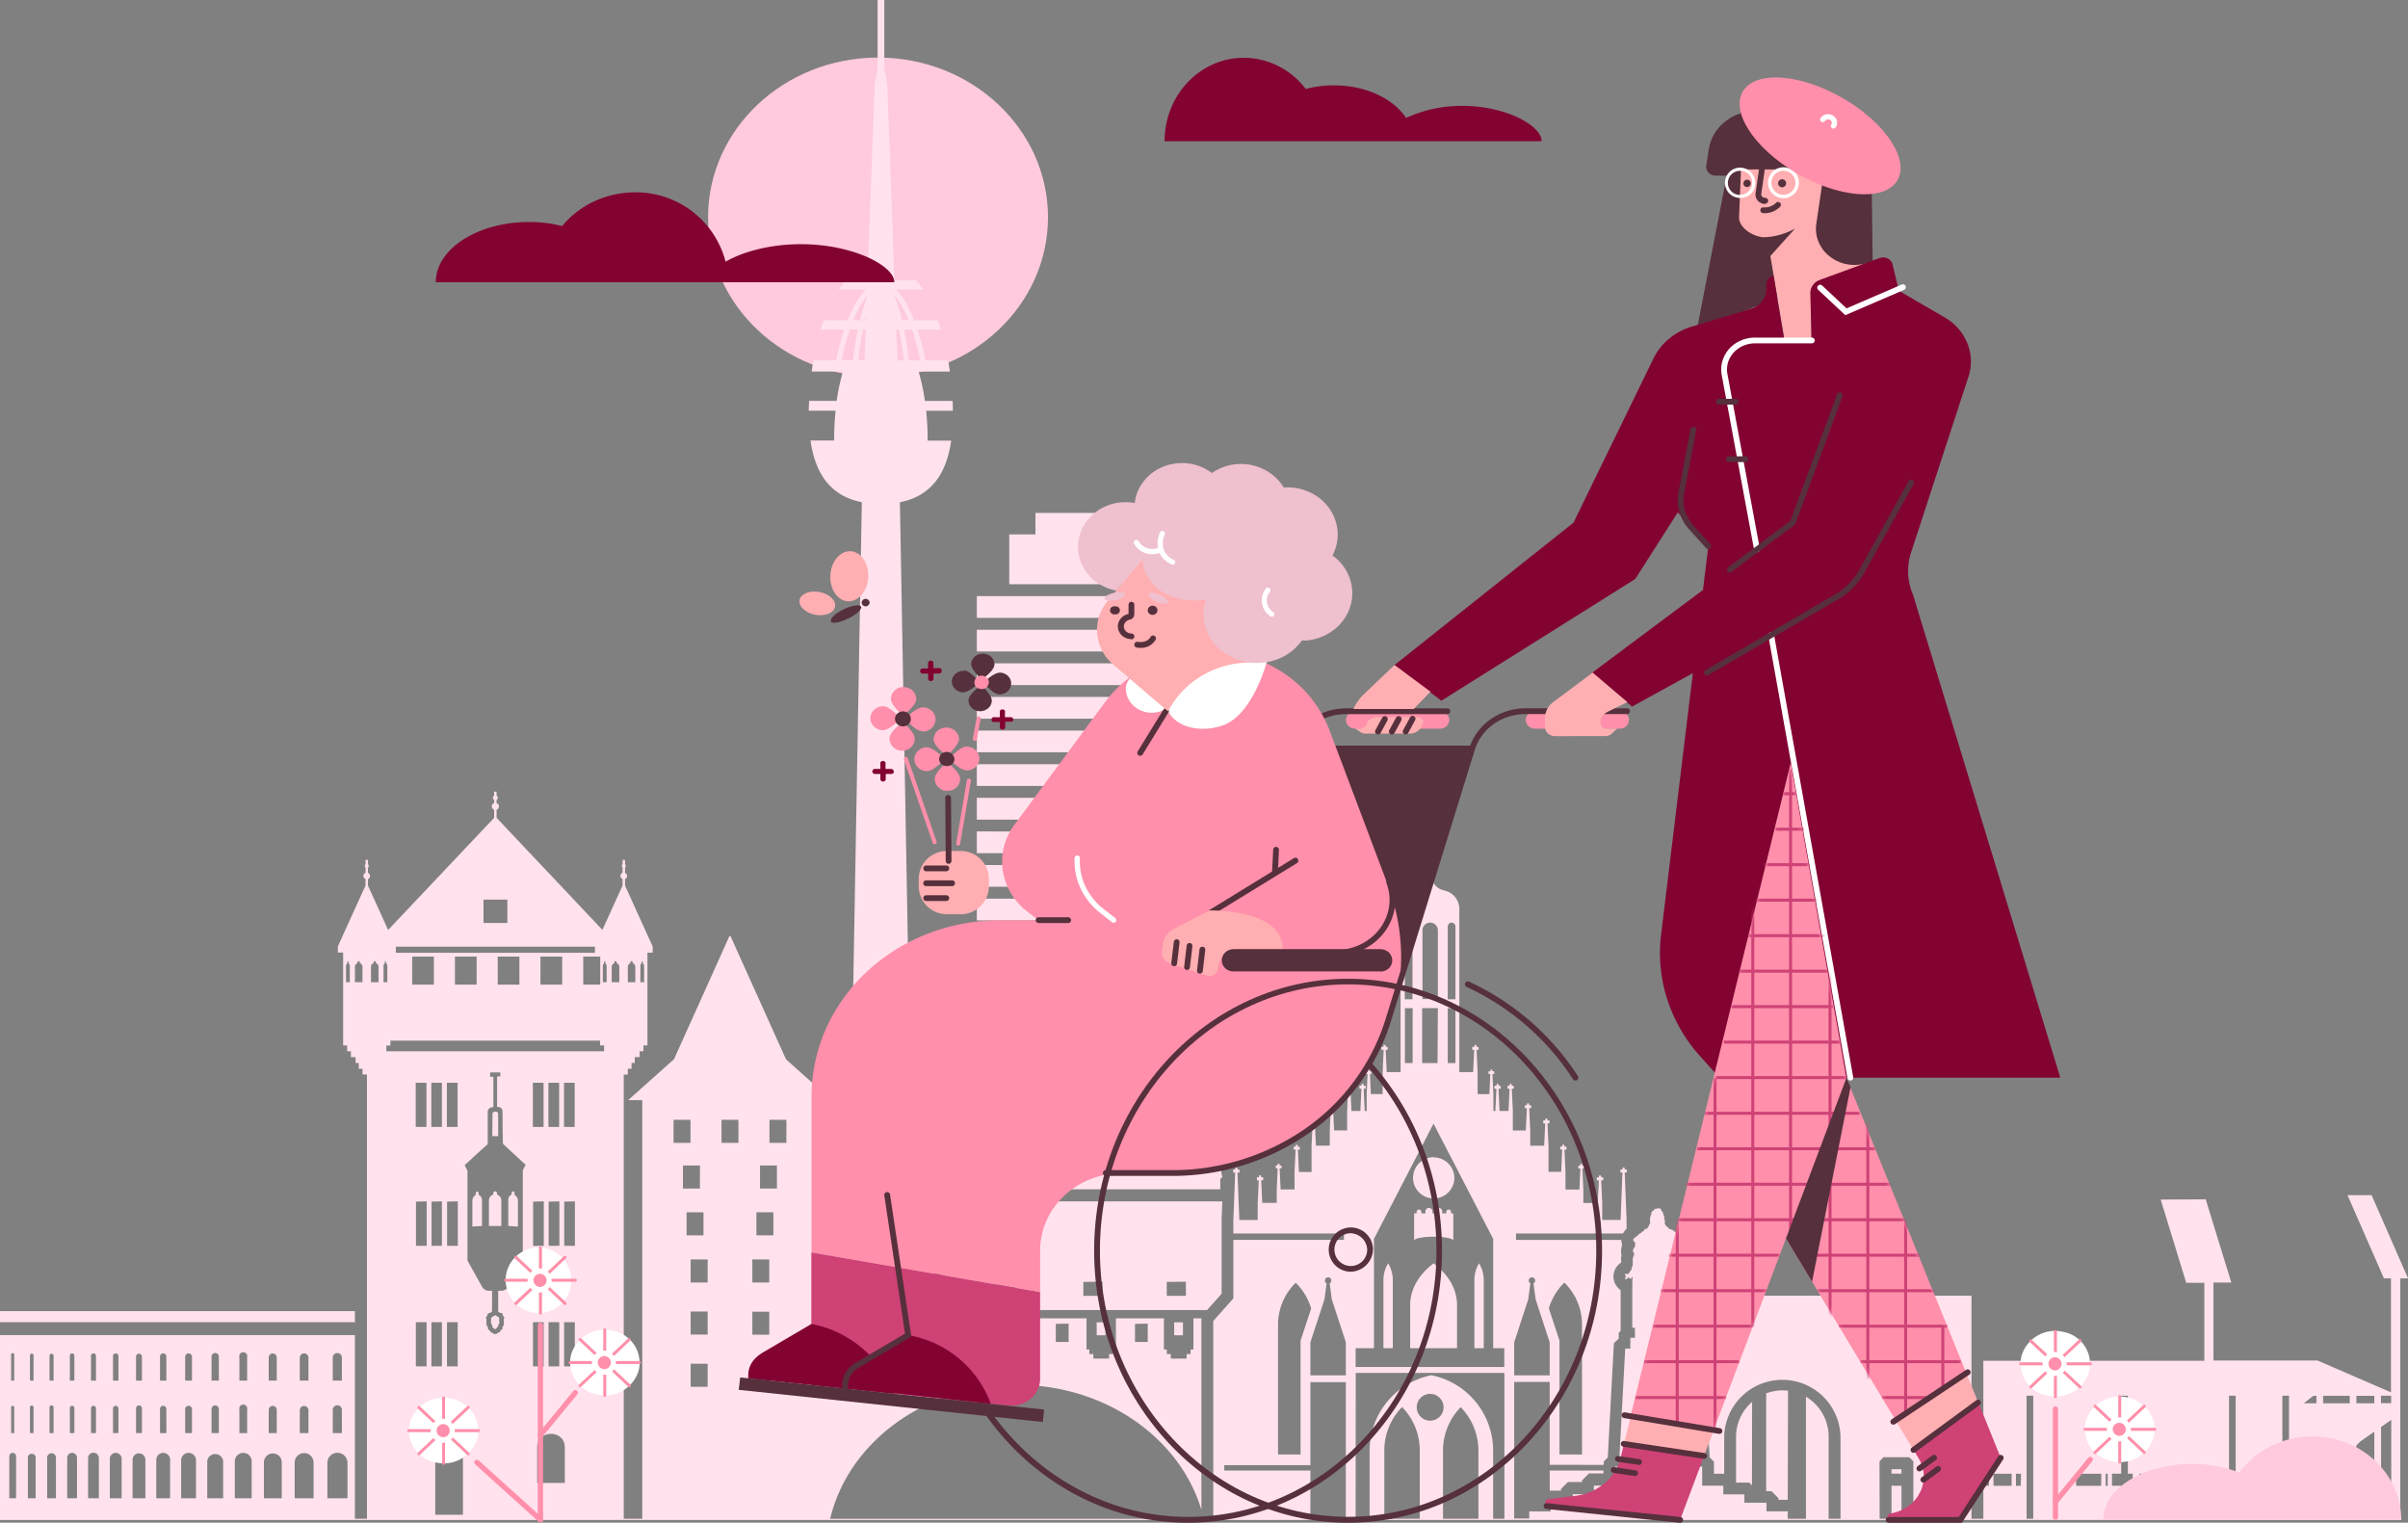 <svg xmlns="http://www.w3.org/2000/svg" xmlns:xlink="http://www.w3.org/1999/xlink" viewBox="0 0 599.39 378.98">
  <rect x="0" y="0" width="599.39" height="378.98" fill="#808080" stroke="none"/>
  <defs>
    <style>
      .cls-1 {
        fill: #d9af00;
      }

      .cls-2 {
        fill: #ffcadd;
      }

      .cls-3 {
        fill: #ffe2ed;
        fill-rule: evenodd;
      }

      .cls-4 {
        fill: #820332;
      }

      .cls-5 {
        fill: #ff8faa;
      }

      .cls-6 {
        fill: #fff;
      }

      .cls-7 {
        fill: #56303c;
      }

      .cls-8 {
        fill: #ce4276;
      }

      .cls-9 {
        fill: #ffafb1;
      }

      .cls-10 {
        fill: #efc0ce;
      }

      .cls-11 {
        mask: url(#mask);
      }
    </style>
    <mask id="mask" x="405.91" y="189.86" width="83.55" height="166.05" maskUnits="userSpaceOnUse">
      <g id="mask0_8_314" data-name="mask0 8 314">
        <path class="cls-1" d="M489.45,341.76l-17.61,11.72-27.28-45.25-18,47.69-20.69-3.44,39.87-162.62,13.85,78.36Z"/>
      </g>
    </mask>
  </defs>
  <g id="Layer_7" data-name="Layer 7">
    <g>
      <path class="cls-2" d="M218.56,93.81c23.36,0,42.3-17.8,42.3-39.74s-18.94-39.74-42.3-39.74-42.31,17.79-42.31,39.74S195.19,93.81,218.56,93.81Z"/>
      <path class="cls-3" d="M257.74,133h-6.52v12.41h42.61V127.66H257.74Zm-6.52,15.36h-8.07v5.42h62.58v-5.42H251.22Zm-8.07,8.37v5.41h62.58v-5.41Zm0,8.36v5.42h62.58v-5.42Zm0,8.37v5.42h62.58v-5.42Zm0,8.37v5.41h62.58v-5.41Zm0,8.37v5.41h62.58v-5.41Zm0,8.36V204h62.58v-5.42Zm0,8.37v5.41h62.58V207Zm0,8.37v5.41h62.58v-5.41Zm0,8.36v5.42h62.58v-5.42Zm0,8.37v5.41h62.58v-5.41Zm0,8.37v5.41h62.58v-5.41Zm0,8.36v5.42h62.58v-5.42Zm0,8.37v5.42h62.58v-5.42ZM0,378H0V332.29H88.34V378h3V267.43H90.24V266H89.3v-1.44h-.79v-1.45H87.35v-1.45h-.94V260.2h-1V237.07H84.1v-1.52l3.59-7.92,3.3-7.25v-1.62a.82.82,0,0,1,0-1.53v-1.34a.51.51,0,0,1-.2-.4.49.49,0,0,1,.2-.4V214h.6v1.12a.47.47,0,0,1,.2.4.48.48,0,0,1-.2.4v1.34a.82.82,0,0,1,0,1.53v1.62l3.3,7.25,1.72,3.8,10.67-11.29L123,203.54v-2a.88.88,0,0,1,0-1.66v-.77a.62.62,0,0,1,0-1.08v-1h.6v1a.63.63,0,0,1,0,1.08v.77a.88.88,0,0,1,0,1.66v2l15.69,16.6,10.66,11.29,1.73-3.8,3.29-7.25v-1.62a.82.82,0,0,1,0-1.53v-1.34a.51.51,0,0,1-.2-.4.49.49,0,0,1,.2-.4V214h.61v1.12a.49.49,0,0,1,.2.4.51.51,0,0,1-.2.4v1.34a.83.83,0,0,1,0,1.53v1.62l3.29,7.25,3.6,7.92v1.52h-1.31V260.2h-1v1.44h-.94v1.45H158v1.45h-.8V266h-.94v1.45h-1V378h4.61V273.81h-3.51l11.41-10.19L181.56,233h.28l13.81,30.65,11.41,10.19h-3.51V299H304.26l-.18,4.52V322l-3.62,4.06H203.55v2h7.6v7.75h.7V337h1v1.14h3.92V337h1v-1.13h.71v-7.75H231v7.75h.71V337h1v1.14h3.93V337h1v-1.13h.7v-7.75h12.43v7.75h.7V337h1v1.14h3.92V337h1v-1.13h.71v-7.75h12.35v7.75h.7V337h1v1.14h3.92V337h1v-1.13h.7v-7.75h11.95v7.75h.71V337h1v1.14h3.93V337h1v-1.13h.7v-7.75h2.05l-.06.16v47.5c-5.39-17.91-23.9-31.11-45.9-31.11-22.91,0-42,14.3-46.51,33.34H302V328.77l5-5.6V308.58h27.53V307H307v-3.35l.46-11.81h-.36a.15.15,0,0,1-.15-.14v-.47a.15.15,0,0,1,.15-.14h.37v-.33c0-.21.55-.21.55,0v.33h.37a.15.15,0,0,1,.15.14v.47a.15.15,0,0,1-.15.14h-.36l.46,11.81h4.57v-4.24l.27-5.62H313a.14.14,0,0,1-.14-.14v-.47A.15.15,0,0,1,313,293h.38v-.32c0-.21.54-.21.54,0V293h.38a.15.15,0,0,1,.14.15v.47a.14.14,0,0,1-.14.14h-.37l.27,5.62h3.6v-3.34s.23-5.25.23-5.25h-.34a.14.14,0,0,1-.14-.14v-.43a.14.14,0,0,1,.14-.14H318v-.3c0-.2.51-.2.51,0v.3h.35a.13.13,0,0,1,.13.14v.43a.13.13,0,0,1-.13.14h-.34l.25,5.25h3.46v-4.39s.27-5.54.27-5.54h-.36A.14.14,0,0,1,322,286v-.46a.14.14,0,0,1,.14-.14h.37v-.32c0-.21.53-.21.53,0v.32h.38a.14.14,0,0,1,.14.14V286a.14.14,0,0,1-.14.14h-.36l.26,5.54h3.15v-6.51l.26-5.54h-.36a.15.15,0,0,1-.15-.14V279a.15.15,0,0,1,.15-.15h.37v-.31c0-.21.53-.21.53,0v.31h.38a.15.15,0,0,1,.14.15v.46a.14.14,0,0,1-.14.14h-.36l.26,5.54H331v-3.79l.26-5.54h-.36a.14.14,0,0,1-.14-.14v-.46a.14.14,0,0,1,.14-.14h.37v-.32c0-.21.54-.21.54,0v.32h.37a.14.14,0,0,1,.14.14v.46a.14.14,0,0,1-.14.14h-.36l.26,5.54h3.24v-4.85l.26-5.53h-.36a.15.15,0,0,1-.14-.15v-.46a.14.14,0,0,1,.14-.14h.37v-.32c0-.2.53-.2.53,0v.32h.38a.14.14,0,0,1,.14.14v.46a.15.15,0,0,1-.14.15h-.36l.26,5.53h2.22l.26-5.53h-.36a.15.15,0,0,1-.14-.15v-.46a.14.14,0,0,1,.14-.14h.37v-.32c0-.2.54-.2.54,0v.32h.37a.14.14,0,0,1,.14.14v.46a.15.15,0,0,1-.14.15h-.36l.26,5.53h.49v-4.2s.22-5,.22-5h-.33a.13.13,0,0,1-.13-.13v-.42a.13.13,0,0,1,.13-.13h.34v-.29c0-.18.49-.18.49,0v.29h.33a.13.13,0,0,1,.13.13v.42a.13.13,0,0,1-.13.13H341l.23,5h2.93v-5.47l.26-5.54H344a.14.14,0,0,1-.14-.14v-.46a.14.14,0,0,1,.14-.14h.37v-.32c0-.21.54-.21.54,0v.32h.37a.14.14,0,0,1,.14.14v.46a.14.14,0,0,1-.14.14h-.36l.26,5.54h3.45V226.41a4.74,4.74,0,0,1,3.9-4.82c3.8-1,3.09-5,3.2-8.14a1.55,1.55,0,0,1,.11-3.07l.09-2.78s.11,2.78.11,2.78a1.55,1.55,0,0,1,.1,3.07c.11,3.13-.6,7.13,3.2,8.14a4.74,4.74,0,0,1,3.91,4.82v40.43h3.44l.26-5.54h-.36a.14.14,0,0,1-.14-.14v-.46a.14.14,0,0,1,.14-.14H367v-.32c0-.21.53-.21.53,0v.32h.37a.15.15,0,0,1,.15.14v.46a.15.15,0,0,1-.15.14h-.36l.26,5.54v5.47h2.93l.24-5h-.33a.13.13,0,0,1-.13-.13v-.42a.13.13,0,0,1,.13-.13H371v-.29c0-.18.48-.18.48,0v.29h.34a.13.13,0,0,1,.13.13v.42a.13.13,0,0,1-.13.13h-.33l.24,5s0,4.2,0,4.2h.49l.26-5.53h-.36a.15.15,0,0,1-.14-.15v-.46a.14.14,0,0,1,.14-.14h.38v-.32c0-.2.53-.2.53,0v.32h.37a.15.15,0,0,1,.15.14v.46a.15.15,0,0,1-.15.15H373l.26,5.53h2.23l.26-5.53h-.36a.15.15,0,0,1-.15-.15v-.46a.15.15,0,0,1,.15-.14h.37v-.32c0-.2.53-.2.53,0v.32h.38a.14.14,0,0,1,.14.14v.46a.15.15,0,0,1-.14.15h-.36l.26,5.53v4.85h3.23l.26-5.54h-.36a.14.14,0,0,1-.14-.14v-.46a.14.14,0,0,1,.14-.14h.38v-.32c0-.21.53-.21.53,0v.32H381a.14.14,0,0,1,.14.14v.46a.14.14,0,0,1-.14.14h-.36l.26,5.54v3.79h3.47l.26-5.54h-.36a.14.14,0,0,1-.14-.14V279a.15.15,0,0,1,.14-.15h.37v-.31c0-.21.53-.21.53,0v.31h.38a.15.15,0,0,1,.14.15v.46a.14.14,0,0,1-.14.14h-.36l.26,5.54v6.51h3.15l.26-5.54h-.36a.15.15,0,0,1-.15-.14v-.46a.15.15,0,0,1,.15-.14h.37v-.32c0-.21.53-.21.53,0v.32h.38a.14.14,0,0,1,.14.14V286a.14.14,0,0,1-.14.14h-.36l.26,5.54s0,4.39,0,4.39h3.46l.24-5.25H393a.13.13,0,0,1-.13-.14v-.43a.13.13,0,0,1,.13-.14h.36v-.3c0-.2.5-.2.5,0v.3h.36a.13.13,0,0,1,.13.14v.43a.13.13,0,0,1-.13.14h-.34l.24,5.25s0,3.34,0,3.34h3.6l.26-5.62h-.36a.15.15,0,0,1-.15-.14v-.47a.15.15,0,0,1,.15-.15H398v-.32c0-.21.55-.21.55,0V293h.37a.15.15,0,0,1,.15.15v.47a.15.15,0,0,1-.15.14h-.36l.26,5.62v4.24h4.58l.45-11.81h-.36a.14.14,0,0,1-.14-.14v-.47a.14.14,0,0,1,.14-.14h.38v-.33c0-.21.54-.21.54,0v.33h.38a.14.14,0,0,1,.14.14v.47a.14.14,0,0,1-.14.14h-.37l.46,11.81v2.23A3.62,3.62,0,0,0,404,307H377.36v1.6h26.22a3.35,3.35,0,0,0,.18,1.08c-.06.46-.11.68-.15.92a3.42,3.42,0,0,0,0,1.68l0,.21-.06.29a3.79,3.79,0,0,0,0,1c0,.27,0,.36,0,.45a4.09,4.09,0,0,0-.14,6.86v.72l0,9.43-.48.48v1.44l-1.21,1.15-1.52,28.44-1,1v.83H385.74V343.93h-8.83v34h3.75v-1.77H386V374h5.5V371.9h5.25v-2.15h5.32V365h.9l1.57-29.35h1.28v-2.69h1.14v-2.49l-.66,0,0-8.63c0-.46,0-3.82.09-4-.41,0-.27.13-.27.45-.44,0-.36-.17-.67-.3s-.31.4-.9.4c-.14,0-.05-.21,0-.28s.23-.52.12-.61c-.49-.45-.23-.33.07-.45s.38.2.47.07a1.68,1.68,0,0,0,.28-.24c.07-.42.61-.71.61-.92,0-.43.2-.68.31-1.07a8.39,8.39,0,0,0,0-1.23,1.34,1.34,0,0,1,0-.35c0-.13.05-.19.08-.31s.06-.24.11-.3.1-.3.15-.52,0-.36-.06-.41a1.81,1.81,0,0,1-.19-.17c-.11-.08,0-.3,0-.34a1.15,1.15,0,0,1,.08-.41,3,3,0,0,1,.36-.52c.17-.2-.08-.48.06-.61s0-.41-.14-.58-.28-.32-.31-.42a.56.56,0,0,1,.3-.61c.26-.12.35-.3.54-.45s.13,0,.3-.18.12-.29.36-.38a2.63,2.63,0,0,0,.48-.31c.1-.14.3-.23.34-.29s.24-.05.38-.28.21-.41.43-.38.15,0,.21,0a2.36,2.36,0,0,0,.63-1c0-.29.36-.22.22-.72a3.07,3.07,0,0,1,0-.86c0-.8.36-.71.31-1.38,0-.15.16-.32.16-.33.15-.3.55-.22.56-.46s.13-.1.19-.18c.21-.26.24,0,.44-.08a1.83,1.83,0,0,1,.75-.08c.32,0,.3.63.6.81s.22.83.43,1-.12.78.21,1.05c.06,0,0,.5,0,.66,0,.57.18.64.52,1,.16.17.22,0,.3.33a2,2,0,0,0,.8.42.94.94,0,0,1,.31.1c.4.35.93.67,1.32,1.05a4.92,4.92,0,0,0,.67.62,3.06,3.06,0,0,1,.78.74c.09.12.36.8.1.89a5.64,5.64,0,0,0-.47.36,2,2,0,0,0,.06.56s.09,1,.1,1.08c.1.83,0,2.59.12,3.25,0,.13-.06,1.18-.05,1.39s0,1.81,0,2c0,.9.29,1.79.29,2.81a10.62,10.62,0,0,0,.13,2.19c.09.41-.09,1.69,0,2.17a5.59,5.59,0,0,1,.19,1.42l.08,3.84h-.69v2.52H420v2.69h1.15L422.7,365h1v4.77h5.26v2.15h5.25V374h5.5v2.15H445V378h4.53V347.62a11.56,11.56,0,0,1,5.65,9.9V378h2.95V357.52a14.48,14.48,0,0,0-28.95,0v9.28h-2.55v-3l-1.08-1.09L424,334.3l-1.09-1v-1.55l-.43-.42v-.93l-.1-3.84a5.16,5.16,0,0,0-.19-2,8.61,8.61,0,0,0,0-2.09h68.55V378h2.95v-8.22h1.39v-3h-1.39v-28.1h55V319.28l-4.5,0-6.36-20.72,11.21-.06,6.37,20.71-4.44,0v19.4h25.9l18.28,7.92V318.17H593.4l-9.07-20.72h6l9.07,20.72h-1.92V378h.25v.3H0Zm326.18,0H335v-34h-8.82v20.66H304.74V366h21.44Zm11.26,0h3.48V361a19.17,19.17,0,0,1,15.37-18.73A19.17,19.17,0,0,1,371.67,361v17h2.8v-36.3h-37Zm7.14,0h8.82V361A15.44,15.44,0,0,0,349,350.19,15.44,15.44,0,0,0,344.58,361Zm14.61,0H368V361a15.44,15.44,0,0,0-4.41-10.77A15.44,15.44,0,0,0,359.19,361Zm108.69,0h2.95v-8.22h2.48V378h2.95V363.69l-1-1h-6.42l-1,1Zm36.57,0h1.66V347.37h-1.66ZM528,378h1.66v-8.22h1.21v-3h-1.21v-19.4H528v19.4h-2.29v3H528Zm26.84,0h1.66v-8.22h3.7v-3h-3.7v-19.4h-1.66v19.4h-1.06v3h1.06Zm13.27,0h1.66v-8.22h4.94v-3h-4.94v-19.4h-1.66Zm24.58,0h2.53V353.39l-2.53,1.78ZM337.44,335.54v4.69h37v-4.69h-2.76v-27.2l-14.85-28.68L342,308.34v27.2ZM356,346.91a3.34,3.34,0,1,0,3.33,3.34A3.35,3.35,0,0,0,356,346.91Zm1.91-96H354v13.67h3.83Zm-6.28,0h-1.92v13.67h1.92Zm10.65,0h-1.91v13.67h1.91ZM356,229.62a1.92,1.92,0,0,0-1.92,1.91v17.13h3.83V231.53A1.92,1.92,0,0,0,356,229.62Zm-5.33,0a1,1,0,0,0-1,1v18.08h1.92V230.58A1,1,0,0,0,350.63,229.62Zm10.65,0a1,1,0,0,0-.95,1v18.08h1.91V230.58A1,1,0,0,0,361.28,229.62ZM352,302v6.8c0-.57,2.18-1,4.88-1s4.87.45,4.87,1V302h-.56v-.36a.59.59,0,0,0-.59-.6.6.6,0,0,0-.6.6V302h-1v-.57a.89.89,0,0,0-1.77,0V302h-.65v-.57a.89.89,0,0,0-1.77,0V302h-1v-.36a.6.6,0,0,0-.6-.6.59.59,0,0,0-.59.6V302Zm4.88-14a5.14,5.14,0,1,0,5.13,5.13A5.14,5.14,0,0,0,356.86,288.06Zm28.88,83h2.79v-.41l1.72-1.73h3.53v-.42l1.73-1.73h3.59V366H385.74ZM335,342.3v-8.23l-3.49-10.66-.54-4a.79.79,0,0,0,.42-.7.8.8,0,0,0-1.6,0,.79.79,0,0,0,.42.7l-.54,4-3.49,10.66v8.23Zm50.74,0v-8.23l-3.49-10.66-.55-4a.79.79,0,0,0,.42-.7.8.8,0,0,0-.8-.8.79.79,0,0,0-.79.8.8.8,0,0,0,.41.7l-.54,4-3.49,10.66v8.23ZM367,335.54h2.33V318.72a8,8,0,0,0-1.17-4.29,8,8,0,0,0-1.16,4.29Zm-22.64,0h2.33V318.72a8,8,0,0,0-1.16-4.29,8,8,0,0,0-1.17,4.29Zm6.65,0h11.67V324.81c0-4-2.21-7.67-5.83-10.38-3.63,2.71-5.84,6.4-5.84,10.38ZM323.73,362V333.68l2.64-8a14.88,14.88,0,0,0-3.84-6.42,14.61,14.61,0,0,0-4.41,10.38V362Zm64.45,0h5.61V329.6a14.6,14.6,0,0,0-4.4-10.38,14.9,14.9,0,0,0-3.85,6.42l2.64,8Zm-164-32.51V334h3.17v-4.56Zm58.34,0V334h3.17v-4.56Zm-19.71,0V334H266v-4.56Zm-19.71,0V334h3.17v-4.56Zm49.17-.39v3.24h2.19v-3.24Zm-19.29,0v3.24h2.18v-3.24Zm-19.7,0v3.24h2.18v-3.24Zm-39.6,0v3.24h2.18v-3.24Zm19.82,0v3.24h2.19v-3.24Zm-46.28,10.31v5.73h4.21v-5.73ZM179.6,278.7v5.74h4.21V278.7Zm9.58,11.38v5.73h4.21v-5.73Zm-.89,11.65v5.74h4.22v-5.74Zm-14.06-11.65H170v5.73h4.22Zm.88,11.65H170.9v5.74h4.21Zm12.16,11.73v5.74h4.21v-5.74Zm0,13v5.73h4.21v-5.73Zm-15.35-13v5.74h4.22v-5.74Zm19.61-34.76v5.74h4.21V278.7Zm-23.87,0v5.74h4.21V278.7Zm4.26,47.72v5.73h4.22v-5.73Zm0,13v5.73h4.22v-5.73Zm44-20.37v3.47h4.77V319Zm74.5,0v3.47h4.77V319Zm-20.76,0v3.47h4.77V319Zm-21.55,0v3.47h4.76V319Zm-16.19,0v3.47h4.76V319ZM122,267v1h.81v7.59h-.27a1.14,1.14,0,0,0-1.14,1.13v8.09c-.14,0-5.74,5.19-5.74,5.19l.7,1.36v22.38l3.63,6.51a1.94,1.94,0,0,0,1.74,1h.75v5.11a.8.8,0,0,1-.47.38c-.19.08-.71,0-.68.67,0,.1-.59.39-.27.84.13.19-.19,1.53.23,1.82.23.16,0,.88.55,1,.25.07-.18.37.78.68.29.1,0,.26.63.28s.33-.18.63-.28c1-.31.53-.61.77-.68.6-.16.33-.88.55-1,.42-.29.1-1.63.23-1.82.32-.45-.27-.74-.27-.84,0-.71-.48-.59-.67-.67a.87.87,0,0,1-.48-.38v-5.11h.75a2,2,0,0,0,1.75-1l3.62-6.51V291.27l.7-1.36-5.59-5.19c-.15,0-.15-8.09-.15-8.09A1.14,1.14,0,0,0,124,275.5h-.26v-7.59h.8v-1H122Zm1.25,63.81a1.18,1.18,0,0,1,.28-.12,1.21,1.21,0,0,1,.46-.54,1.33,1.33,0,0,1,.31-.81c0-.4-.1-.81,0-1.23a1,1,0,0,1-.19-.32,2,2,0,0,1-.76-.49,6.53,6.53,0,0,1-.89.47,1.83,1.83,0,0,1-.23.34c.08.42-.06.83,0,1.23a1.4,1.4,0,0,1,.31.81,1.07,1.07,0,0,0,.74.66Zm-1.55-25.68h3.09v-6.33a1.55,1.55,0,0,0-1.08-1.48v-.36a.47.47,0,0,0-.46-.46.46.46,0,0,0-.46.46v.36a1.56,1.56,0,0,0-1.09,1.48Zm4.82,0,2.4.15v-6.34a1.66,1.66,0,0,0-.84-1.52V297a.45.45,0,0,0-.36-.49.39.39,0,0,0-.36.44v.36a1.47,1.47,0,0,0-.84,1.43Zm-6.55,0v-6.33a1.46,1.46,0,0,0-.84-1.43V297a.39.39,0,0,0-.36-.44.46.46,0,0,0-.35.49v.36a1.66,1.66,0,0,0-.84,1.52v6.34Zm2.57-22.36H124v-5.51a.57.57,0,0,0-.57-.58h-.27a.58.58,0,0,0-.57.58ZM149.35,259H97.18v1.21h-1v1.44h54.19V260.2h-1Zm-61-14.55h1.88V240.6a1,1,0,0,0-.66-.9v-.22a.29.29,0,0,0-.28-.28.28.28,0,0,0-.28.28v.22a1,1,0,0,0-.66.9Zm4,0h1.87V240.6a1,1,0,0,0-.66-.9v-.22a.28.28,0,0,0-.28-.28.29.29,0,0,0-.28.28v.22a.94.94,0,0,0-.65.9Zm3.12,0h.94V240.6a1.11,1.11,0,0,0-.33-.9v-.22c0-.15-.06-.28-.14-.28s-.14.13-.14.28v.22a1.11,1.11,0,0,0-.33.9Zm-9.34,0h.94V240.6a1.11,1.11,0,0,0-.33-.9v-.22c0-.15-.06-.28-.14-.28s-.14.13-.14.28v.22a1.11,1.11,0,0,0-.33.9Zm66.14,0h1.88V240.6a1,1,0,0,0-.66-.9v-.22a.28.28,0,0,0-.28-.28.29.29,0,0,0-.28.28v.22a1,1,0,0,0-.66.9Zm4,0h1.87V240.6a1,1,0,0,0-.65-.9v-.22a.29.29,0,0,0-.28-.28.28.28,0,0,0-.28.28v.22a1,1,0,0,0-.66.9Zm3.13,0h.93V240.6a1.11,1.11,0,0,0-.33-.9v-.22c0-.15-.06-.28-.14-.28s-.14.13-.14.28v.22a1.11,1.11,0,0,0-.32.9Zm-9.35,0H151V240.6a1.11,1.11,0,0,0-.33-.9v-.22c0-.15-.06-.28-.14-.28s-.14.13-.14.28v.22a1.11,1.11,0,0,0-.33.9ZM133.71,369.08h6.88v-8.82c0-4.52-6.88-4.52-6.88,0ZM108.35,377h6.88V360.26c0-4.52-6.88-4.52-6.88,0Zm-4.87-107.51v11h2.67v-11Zm7.75,0v11h2.67v-11Zm-3.87,0v11H110v-11Zm25.28,0v11h2.66v-11Zm7.75,0v11h2.66v-11Zm-3.88,0v11h2.67v-11Zm-33,59.58v11h2.67v-11Zm7.75,0v11h2.67v-11Zm-3.87,0v11H110v-11Zm25.28,0v11h2.66v-11Zm7.75,0v11h2.66v-11Zm-3.88,0v11h2.67v-11Zm-33-30v11h2.67V299Zm7.75,0v11h2.67V299Zm-3.87,0v11H110V299Zm25.28,0v11h2.66V299Zm7.75,0v11h2.66V299Zm-3.88,0v11h2.67V299Zm8.61-61v7h4.23v-7Zm-42.58,0v7h5.4v-7Zm10.64,0v7h5.4v-7Zm10.65,0v7h5.4v-7Zm10.64,0v7h5.4v-7Zm-36-2.46v1.52h49.57v-1.52Zm21.82-11.71v5.81h5.94v-5.81Zm315.78,125a11.49,11.49,0,0,0-4,8.67V369h3.28l.68.68Zm8.94-2.77a10.39,10.39,0,0,0-1.37-.08,11.48,11.48,0,0,0-4.07.74v24.35h1.32l1.73,1.73v.42H445ZM224,125c8.25-1.62,11.68-7.68,12.77-15.34H230.9v-.3a68.26,68.26,0,0,0-.37-7.13h6.65c0-.81,0-1.62-.08-2.44h-6.87a51.34,51.34,0,0,0-1.57-7.3h7.78q-.18-1.41-.42-2.79h-5.67a56,56,0,0,0-2-7.66h5.89c-.24-.79-.49-1.56-.76-2.32h-6A33.64,33.64,0,0,0,226,76.3a17.41,17.41,0,0,0-3-4.25h6.79a19,19,0,0,0-1.85-2.32h-5.31l-1.77-48.64-.74-4.21V0h-1.67V16.88l-.74,4.21-1.78,48.64h-5.3a18.11,18.11,0,0,0-1.85,2.32h6.79a17.41,17.41,0,0,0-3,4.25A33.64,33.64,0,0,0,211,79.7h-6c-.26.76-.51,1.53-.75,2.32h5.89a56,56,0,0,0-2,7.66h-5.68c-.15.92-.29,1.85-.41,2.79h7.78a51.34,51.34,0,0,0-1.57,7.3h-6.87c0,.82-.07,1.63-.08,2.44H208a68.26,68.26,0,0,0-.37,7.13v.3h-5.88c1.08,7.66,4.52,13.72,12.77,15.35L211.49,296h15.59Zm5.05-35.3h-2.82c-.3-2.68-.71-5.28-1.19-7.66h2A56.33,56.33,0,0,1,229.06,89.68Zm-2.89-10h-1.64c-.29-1.18-.59-2.29-.91-3.29-.27-.81-.54-1.57-.82-2.24l0-.5a19.22,19.22,0,0,1,2.09,3.23C225.32,77.76,225.76,78.7,226.17,79.7Zm-10.38-6,0,.5c-.28.68-.56,1.43-.82,2.24-.32,1-.62,2.11-.91,3.29H212.4c.41-1,.85-1.94,1.3-2.8A19.22,19.22,0,0,1,215.79,73.67ZM211.52,82h2c-.48,2.38-.89,5-1.19,7.66h-2.82A56.33,56.33,0,0,1,211.52,82ZM225,89.68h-1.6L223.08,82h.67C224.24,84.39,224.66,87,225,89.68Zm-1.74-10H223l0-1C223.05,79,223.14,79.36,223.22,79.7Zm-7.61-1,0,1h-.22C215.43,79.36,215.52,79,215.61,78.7ZM214.82,82h.67l-.28,7.66h-1.6C213.91,87,214.33,84.39,214.82,82ZM0,326.32v2.76H88.34v-2.76ZM243.15,296h60.6v-2.55l.55-.55a3.17,3.17,0,0,1-.27-1.26v-.47a2.78,2.78,0,0,1,.06-.58H243.15Zm0-8.36h62.58v-5.42H243.15Zm0-8.37h62.58v-5.42H243.15ZM2.31,372.9H4V362.44a.84.84,0,0,0-1.68,0Zm79.18,0h5v-8.82a2.48,2.48,0,1,0-5,0Zm1.34-16.23H85.1V351a1.14,1.14,0,1,0-2.27,0Zm0-13.05H85.1V338a1.14,1.14,0,1,0-2.27,0ZM73.35,372.9h4.7V364a2.35,2.35,0,1,0-4.7,0Zm1.27-16.23h2.16V351a1.08,1.08,0,0,0-2.16,0Zm0-13.05h2.16v-5.7a1.08,1.08,0,1,0-2.16,0ZM65.69,372.9h4.45v-9.08a2.23,2.23,0,0,0-4.45,0Zm1.2-16.23h2v-5.76a1,1,0,1,0-2,0Zm0-13.05h2v-5.76a1,1,0,1,0-2,0ZM58.45,372.9h4.2v-9.2a2.1,2.1,0,0,0-4.2,0Zm1.14-16.23h1.93v-5.82a1,1,0,1,0-1.93,0Zm0-13.05h1.93v-5.81a1,1,0,1,0-1.93,0Zm-8,29.28h3.95v-9.33a2,2,0,0,0-3.95,0Zm1.07-16.23h1.81v-5.88a.91.91,0,1,0-1.81,0Zm0-13.05h1.81v-5.87a.91.91,0,1,0-1.81,0ZM45.09,372.9h3.7v-9.45a1.85,1.85,0,0,0-3.7,0Zm1-16.23h1.7v-5.94a.85.85,0,1,0-1.7,0Zm0-13.05h1.7v-5.93a.85.85,0,1,0-1.7,0ZM38.9,372.9h3.44v-9.58a1.72,1.72,0,0,0-3.44,0Zm.93-16.23h1.58v-6a.79.79,0,1,0-1.58,0Zm0-13.05h1.58v-6a.79.79,0,0,0-1.58,0ZM33,372.9h3.19v-9.71a1.6,1.6,0,0,0-3.19,0Zm.86-16.23h1.47v-6.05a.74.74,0,1,0-1.47,0Zm0-13.05h1.47v-6.05a.74.74,0,0,0-1.47,0ZM27.34,372.9h2.94v-9.83a1.47,1.47,0,0,0-2.94,0Zm.79-16.23h1.35v-6.11a.68.68,0,0,0-.67-.68.69.69,0,0,0-.68.68Zm0-13.05h1.35v-6.1a.67.67,0,0,0-.67-.68.68.68,0,0,0-.68.68Zm-6.2,29.28h2.68v-10a1.34,1.34,0,0,0-2.68,0Zm.72-16.23h1.24V350.5a.62.62,0,0,0-1.24,0Zm0-13.05h1.24v-6.16a.62.62,0,0,0-1.24,0ZM16.73,372.9h2.44V362.82a1.22,1.22,0,0,0-2.44,0Zm.66-16.23h1.12v-6.23a.56.56,0,0,0-1.12,0Zm0-13.05h1.12V337.4a.56.56,0,0,0-1.12,0ZM11.74,372.9h2.19V362.69a1.1,1.1,0,0,0-2.19,0Zm.59-16.23h1v-6.28a.51.51,0,1,0-1,0Zm0-13.05h1v-6.28a.51.51,0,0,0-1,0ZM6.94,372.9H8.87V362.56a1,1,0,0,0-1.93,0Zm.52-16.23h.89v-6.34a.45.45,0,1,0-.89,0Zm-4.69,0h.77v-6.4a.4.4,0,0,0-.39-.39.39.39,0,0,0-.38.39Zm0-13.05h.77v-6.39a.39.39,0,1,0-.77,0Zm4.69,0h.89v-6.34a.45.45,0,0,0-.89,0Zm465.85,23.15v-1.11h-2.48v1.11Zm121.88-19.4h-2.53v1.86h2.53Zm-46.46,19.4h-1.87v3h1.87Zm2.28,3h1.67v-3H551Zm25.59-22.37h-.76l-2.4,1.86h3.16Zm0,18.66-.85.32v3.39h.85Zm1.66,3.71h3.11v-5.51l-3.11,1.17Zm0-20.51h6.63v-1.86h-6.63Zm6.63,12.25-2.14,2.23-.31.11v5.92h2.45Zm1.66,8.26H591V356.33l-3.5,2.45-1,1Zm0-20.51H591v-1.86h-4.45Zm-19.21,17.54h-3.48v3h3.48Zm-5.14,0h-1v3h1Zm-16.42,0h-.44v3h.44Zm-1.51,0h-2v3h2Zm-3,0H532.5v3h8.73Zm-16.62,0h-.51v3h.51Zm-1.58,0h-6.29v3H523Zm-20,0h-1.27v3H503Zm-2.34,0h-4.52v3h4.52Z"/>
      <path class="cls-4" d="M222.61,70.25H108.47c0-8.28,10.4-15,23.24-15a34.42,34.42,0,0,1,8.22,1,22.7,22.7,0,0,1,8-6.15A24.18,24.18,0,0,1,158,47.87a23.07,23.07,0,0,1,22.61,17.25c4.23-2.43,11-4.35,18.74-4.35C212.22,60.77,222.61,66.11,222.61,70.25Z"/>
      <path class="cls-4" d="M383.75,35.15H289.88c0-11.47,8.83-20.77,19.74-20.77A19.33,19.33,0,0,1,325,22.14a27.2,27.2,0,0,1,7-.9c8,0,14.83,3.32,18,8.11a32.88,32.88,0,0,1,14-3C374.92,26.35,383.75,31.31,383.75,35.15Z"/>
      <path class="cls-5" d="M134.52,378.91a.65.65,0,0,1-.65-.65V329.91a.66.66,0,1,1,1.31,0v48.35A.65.65,0,0,1,134.52,378.91Z"/>
      <path class="cls-5" d="M134.52,357.84a.64.64,0,0,1-.41-.14.65.65,0,0,1-.09-.92l8.68-10.57a.64.64,0,0,1,.91-.09.65.65,0,0,1,.09.92L135,357.61A.68.68,0,0,1,134.52,357.84Z"/>
      <path class="cls-5" d="M134.53,378.91a.61.61,0,0,1-.44-.17l-15.84-14.31a.67.67,0,0,1,0-.93.66.66,0,0,1,.92,0L135,377.78a.65.65,0,0,1,0,.92A.66.66,0,0,1,134.53,378.91Z"/>
      <path class="cls-6" d="M134.52,326.82a8.17,8.17,0,1,0-8.67-8.15A8.42,8.42,0,0,0,134.52,326.82Z"/>
      <path class="cls-5" d="M134.52,327.19a.37.37,0,0,1-.37-.37v-16.3a.38.38,0,0,1,.75,0v16.3A.37.37,0,0,1,134.52,327.19Z"/>
      <path class="cls-5" d="M143.2,319H125.85a.36.36,0,0,1-.37-.37.37.37,0,0,1,.37-.37H143.2a.37.37,0,0,1,.37.37A.36.36,0,0,1,143.2,319Z"/>
      <path class="cls-5" d="M140.66,324.8a.35.35,0,0,1-.25-.1l-12.27-11.52a.37.37,0,1,1,.51-.54l12.27,11.52a.38.38,0,0,1,0,.53A.39.39,0,0,1,140.66,324.8Z"/>
      <path class="cls-5" d="M128.39,324.8a.39.39,0,0,1-.27-.11.38.38,0,0,1,0-.53l12.27-11.52a.37.37,0,0,1,.52,0,.38.38,0,0,1,0,.53L128.65,324.7A.39.39,0,0,1,128.39,324.8Z"/>
      <path class="cls-6" d="M134.53,321.69a3,3,0,1,0-3.21-3A3.12,3.12,0,0,0,134.53,321.69Z"/>
      <path class="cls-5" d="M134.53,320.3a1.63,1.63,0,1,0-1.74-1.63A1.69,1.69,0,0,0,134.53,320.3Z"/>
      <path class="cls-6" d="M159,341a8.14,8.14,0,0,0-6.45-9.8,8.7,8.7,0,0,0-10.43,6.05,8.14,8.14,0,0,0,6.45,9.81A8.71,8.71,0,0,0,159,341Z"/>
      <path class="cls-5" d="M150.53,347.65a.37.37,0,0,1-.37-.37V331a.37.37,0,0,1,.37-.38.38.38,0,0,1,.37.38v16.3A.38.38,0,0,1,150.53,347.65Z"/>
      <path class="cls-5" d="M159.2,339.5H141.85a.38.38,0,0,1,0-.75H159.2a.38.38,0,0,1,0,.75Z"/>
      <path class="cls-5" d="M156.66,345.26a.35.35,0,0,1-.25-.1l-12.27-11.52a.38.38,0,0,1,.51-.55l12.27,11.53a.37.37,0,0,1-.26.64Z"/>
      <path class="cls-5" d="M144.39,345.26a.37.37,0,0,1-.27-.12.37.37,0,0,1,0-.52l12.27-11.53a.38.38,0,0,1,.51.55l-12.27,11.52A.35.35,0,0,1,144.39,345.26Z"/>
      <path class="cls-6" d="M150.53,342.14a3,3,0,1,0-3.21-3A3.12,3.12,0,0,0,150.53,342.14Z"/>
      <path class="cls-5" d="M150.53,340.76a1.63,1.63,0,1,0-1.74-1.63A1.68,1.68,0,0,0,150.53,340.76Z"/>
      <path class="cls-6" d="M118.85,357.92a8.14,8.14,0,0,0-6.45-9.8A8.72,8.72,0,0,0,102,354.18a8.14,8.14,0,0,0,6.45,9.8A8.72,8.72,0,0,0,118.85,357.92Z"/>
      <path class="cls-5" d="M110.41,364.59a.36.36,0,0,1-.37-.37v-16.3a.37.37,0,0,1,.37-.37.38.38,0,0,1,.37.37v16.3A.37.37,0,0,1,110.41,364.59Z"/>
      <path class="cls-5" d="M119.08,356.44H101.73a.37.37,0,0,1-.37-.37.38.38,0,0,1,.37-.37h17.35a.38.38,0,0,1,.38.37A.37.37,0,0,1,119.08,356.44Z"/>
      <path class="cls-5" d="M116.54,362.21a.39.39,0,0,1-.25-.1L104,350.58a.37.37,0,0,1,0-.52.38.38,0,0,1,.53,0l12.27,11.52a.37.37,0,0,1,0,.53A.36.36,0,0,1,116.54,362.21Z"/>
      <path class="cls-5" d="M104.27,362.21a.39.39,0,0,1-.27-.12.38.38,0,0,1,0-.53L116.29,350a.37.37,0,0,1,.51.54l-12.27,11.53A.4.4,0,0,1,104.27,362.21Z"/>
      <path class="cls-6" d="M110.41,359.09a3,3,0,1,0-3.21-3A3.12,3.12,0,0,0,110.41,359.09Z"/>
      <path class="cls-5" d="M110.41,357.7a1.63,1.63,0,1,0-1.73-1.63A1.69,1.69,0,0,0,110.41,357.7Z"/>
      <path class="cls-5" d="M511.63,378.26a.66.66,0,0,1-.66-.65V350.68a.67.67,0,0,1,.66-.66.66.66,0,0,1,.65.66v26.93A.65.65,0,0,1,511.63,378.26Z"/>
      <path class="cls-5" d="M511.63,374.46a.66.66,0,0,1-.42-.15.64.64,0,0,1-.09-.91l8.68-10.57a.64.64,0,0,1,.91-.09.65.65,0,0,1,.1.91l-8.68,10.57A.65.65,0,0,1,511.63,374.46Z"/>
      <path class="cls-6" d="M520.05,341.29a8.14,8.14,0,0,0-6.45-9.8,8.71,8.71,0,0,0-10.44,6.06,8.15,8.15,0,0,0,6.45,9.8A8.72,8.72,0,0,0,520.05,341.29Z"/>
      <path class="cls-5" d="M511.63,348a.37.37,0,0,1-.38-.37v-16.3a.38.38,0,0,1,.75,0v16.3A.37.37,0,0,1,511.63,348Z"/>
      <path class="cls-5" d="M520.3,339.81H503a.37.37,0,0,1-.37-.37.38.38,0,0,1,.37-.37H520.3a.38.38,0,0,1,.38.37A.37.37,0,0,1,520.3,339.81Z"/>
      <path class="cls-5" d="M517.76,345.58a.39.39,0,0,1-.25-.1L505.24,334a.37.37,0,0,1,0-.52.38.38,0,0,1,.53,0L518,344.93a.38.38,0,0,1,0,.53A.36.36,0,0,1,517.76,345.58Z"/>
      <path class="cls-5" d="M505.49,345.58a.36.36,0,0,1-.27-.12.38.38,0,0,1,0-.53l12.27-11.52a.36.36,0,0,1,.52,0,.37.37,0,0,1,0,.52l-12.27,11.53A.42.42,0,0,1,505.49,345.58Z"/>
      <path class="cls-6" d="M511.63,342.46a3,3,0,1,0-3.21-3A3.12,3.12,0,0,0,511.63,342.46Z"/>
      <path class="cls-5" d="M511.63,341.07a1.63,1.63,0,1,0-1.74-1.63A1.68,1.68,0,0,0,511.63,341.07Z"/>
      <path class="cls-6" d="M533.76,361.5a7.8,7.8,0,0,0,0-11.52,9.07,9.07,0,0,0-12.26,0,7.8,7.8,0,0,0,0,11.52A9,9,0,0,0,533.76,361.5Z"/>
      <path class="cls-5" d="M527.63,364.26a.36.36,0,0,1-.37-.37v-16.3a.37.37,0,0,1,.74,0v16.3A.36.36,0,0,1,527.63,364.26Z"/>
      <path class="cls-5" d="M536.31,356.11H519a.37.37,0,0,1,0-.74h17.36a.37.37,0,0,1,0,.74Z"/>
      <path class="cls-5" d="M533.76,361.87a.35.35,0,0,1-.25-.1l-12.27-11.52a.37.37,0,1,1,.51-.54L534,361.23a.37.37,0,0,1,0,.53A.39.39,0,0,1,533.76,361.87Z"/>
      <path class="cls-5" d="M521.49,361.87a.4.4,0,0,1-.27-.11.38.38,0,0,1,0-.53l12.27-11.52a.37.37,0,0,1,.51.54l-12.27,11.52A.35.35,0,0,1,521.49,361.87Z"/>
      <path class="cls-6" d="M527.63,358.76a3,3,0,1,0-3.21-3A3.12,3.12,0,0,0,527.63,358.76Z"/>
      <path class="cls-5" d="M527.63,357.37a1.63,1.63,0,1,0-1.74-1.63A1.69,1.69,0,0,0,527.63,357.37Z"/>
      <path class="cls-2" d="M597.72,378.26H523.51c0-7.68,9.9-13.91,22.1-13.91a32.16,32.16,0,0,1,11.79,2.15,22.1,22.1,0,0,1,11-7.86,23.4,23.4,0,0,1,13.79-.2A22.06,22.06,0,0,1,593.41,366a19.92,19.92,0,0,1,4.31,12.31Z"/>
      <path class="cls-5" d="M358.44,181.36H337.35a2.43,2.43,0,0,1-1.64-.64,2.3,2.3,0,0,1-.5-.7,2.12,2.12,0,0,1-.17-.83h0a2.12,2.12,0,0,1,.67-1.53,2.39,2.39,0,0,1,1.64-.64h21.09a2.39,2.39,0,0,1,1.63.64,2.12,2.12,0,0,1,.67,1.53h0a2.08,2.08,0,0,1-.67,1.53,2.39,2.39,0,0,1-1.63.64Z"/>
      <path class="cls-7" d="M247.12,292.68a.72.72,0,1,1,0-1.44,58,58,0,0,0,33.15-10.4,52.19,52.19,0,0,0,19.84-27L321,186.3a13.9,13.9,0,0,1,5.25-7.23,15.31,15.31,0,0,1,8.8-2.77h25.23a.72.72,0,1,1,0,1.44H335a13.89,13.89,0,0,0-8,2.5,12.44,12.44,0,0,0-4.71,6.48l-20.87,67.56A53.59,53.59,0,0,1,281.1,282,59.38,59.38,0,0,1,247.12,292.68Z"/>
      <path class="cls-7" d="M295.73,379c-34.86,0-63.22-30.37-63.22-67.7s28.36-67.7,63.22-67.7,63.21,30.37,63.21,67.7S330.59,379,295.73,379Zm0-134C261.66,245,234,274.75,234,311.28s27.71,66.26,61.78,66.26,61.78-29.72,61.78-66.26S329.79,245,295.73,245Z"/>
      <path class="cls-7" d="M291.33,292H275.25l46.23-106.43h45.21l-20.19,67.2A53.91,53.91,0,0,1,325.93,281,59.74,59.74,0,0,1,291.33,292Z"/>
      <path class="cls-5" d="M258.9,321.59V311.24a18.31,18.31,0,0,1,1.56-7.38,19.18,19.18,0,0,1,4.45-6.26,20.63,20.63,0,0,1,6.66-4.18,21.65,21.65,0,0,1,7.85-1.46h12c39.56,0,67.23-36.77,54-71.8l-14.47-38.38a30,30,0,0,0-11.58-14.37A33.09,33.09,0,0,0,301.07,162h0a33.41,33.41,0,0,0-14.68,3.38,31.11,31.11,0,0,0-11.34,9.4l-22.56,30.51a15.25,15.25,0,0,0-2.89,11.31,15.8,15.8,0,0,0,6,10.18l2.91,2.27h-9.7a49.41,49.41,0,0,0-17.94,3.36,47.27,47.27,0,0,0-15.21,9.54,44.12,44.12,0,0,0-10.16,14.29A41.86,41.86,0,0,0,202,273.06v38.67Z"/>
      <path class="cls-6" d="M298.48,163l16.84,1.72s-3.46,13.28-11.05,15.86c-5.95,2-12.08.16-13.7-4.07,0-.1-.07-.2-.1-.29a6.76,6.76,0,0,1-6.7.52,6.37,6.37,0,0,1-2.57-2.22,5.77,5.77,0,0,1-.95-3.16c0-3.33,5.25-6,8.8-6Z"/>
      <path class="cls-6" d="M277.21,229.67a.67.67,0,0,1-.4-.14l-2.92-2.28a16.9,16.9,0,0,1-4.9-6.1,15.91,15.91,0,0,1-1.5-7.54.66.66,0,1,1,1.31.07,14.58,14.58,0,0,0,1.37,6.92,15.75,15.75,0,0,0,4.52,5.63l2.92,2.27a.66.66,0,0,1-.4,1.17Z"/>
      <path class="cls-7" d="M265.89,229.73h-7.37a.72.72,0,0,1,0-1.44h7.37a.72.72,0,0,1,0,1.44Z"/>
      <path class="cls-7" d="M301.49,227.79a.74.74,0,0,1-.62-.34.72.72,0,0,1,.24-1l20.95-12.86a.73.73,0,0,1,1,.24.72.72,0,0,1-.24,1l-20.95,12.85A.62.62,0,0,1,301.49,227.79Z"/>
      <path class="cls-7" d="M317.33,217.55h0a.71.71,0,0,1-.68-.75l.27-5.34a.74.74,0,0,1,.75-.69.72.72,0,0,1,.68.76l-.26,5.34A.72.72,0,0,1,317.33,217.55Z"/>
      <path class="cls-7" d="M283.81,188.11a.75.75,0,0,1-.37-.11.72.72,0,0,1-.24-1l6.38-10.36a.72.72,0,1,1,1.22.75l-6.37,10.36A.73.73,0,0,1,283.81,188.11Z"/>
      <path class="cls-7" d="M332.54,237.89H312.87a.72.72,0,0,1,0-1.44h19.67a14.14,14.14,0,0,0,6.15-1.41,13.31,13.31,0,0,0,4.76-3.89,12.19,12.19,0,0,0,2.31-5.49,11.71,11.71,0,0,0-.64-5.86.72.72,0,0,1,1.35-.51,13.19,13.19,0,0,1,.71,6.58A13.47,13.47,0,0,1,344.6,232a14.55,14.55,0,0,1-5.28,4.32A15.53,15.53,0,0,1,332.54,237.89Z"/>
      <path class="cls-8" d="M258.9,321.59v21.58a6.33,6.33,0,0,1-.62,2.73,6.69,6.69,0,0,1-1.75,2.25,7.21,7.21,0,0,1-2.57,1.39,7.54,7.54,0,0,1-3,.29l-49-5.12v-33Z"/>
      <path class="cls-4" d="M222.56,346.9l-36.31-3.85,0-.68c0-2.58,1.39-4.43,3.72-5.8l12-7.05A27.35,27.35,0,0,1,222.56,346.9Z"/>
      <path class="cls-4" d="M246.62,349.38l-36.27-4v-.55a5.64,5.64,0,0,1,.79-2.87,6.18,6.18,0,0,1,2.16-2.15l12.76-7.5A26.57,26.57,0,0,1,246.62,349.38Z"/>
      <path class="cls-7" d="M210.35,346.09a.72.72,0,0,1-.72-.72v-.55a6.26,6.26,0,0,1,.89-3.23,6.81,6.81,0,0,1,2.42-2.41l12.75-7.5a.72.72,0,0,1,1,.25.73.73,0,0,1-.26,1l-12.75,7.5a5.35,5.35,0,0,0-1.91,1.9,4.93,4.93,0,0,0-.69,2.5v.55A.72.72,0,0,1,210.35,346.09Z"/>
      <path class="cls-7" d="M226.06,333a.73.73,0,0,1-.72-.62l-5.22-34.86a.72.72,0,1,1,1.43-.21l5.22,34.86a.72.72,0,0,1-.61.82Z"/>
      <path class="cls-9" d="M319.24,236.24H308.47a5.43,5.43,0,0,0-3.39,1.17,4.86,4.86,0,0,0-1.79,2.94l-.18,1a1.86,1.86,0,0,1-.32.75,2,2,0,0,1-1.45.8,2.09,2.09,0,0,1-.86-.09l-9.19-3a3,3,0,0,1-1.58-1.17,2.74,2.74,0,0,1-.49-1.83l.21-1.65a5.09,5.09,0,0,1,.92-2.35,5.37,5.37,0,0,1,2-1.69L301,226.6S319.47,226.11,319.24,236.24Z"/>
      <path class="cls-7" d="M292.28,240.47h-.09a.73.73,0,0,1-.63-.8l.62-5.26a.73.73,0,0,1,.8-.63.71.71,0,0,1,.63.8l-.62,5.26A.71.71,0,0,1,292.28,240.47Z"/>
      <path class="cls-7" d="M295.48,241.4h-.09a.71.71,0,0,1-.63-.8l.62-5.26a.72.72,0,0,1,1.43.17l-.62,5.26A.71.71,0,0,1,295.48,241.4Z"/>
      <path class="cls-7" d="M298.67,242.32h-.08a.72.72,0,0,1-.63-.8l.62-5.26a.7.7,0,0,1,.8-.63.72.72,0,0,1,.63.79l-.62,5.27A.73.73,0,0,1,298.67,242.32Z"/>
      <path class="cls-9" d="M239,211.8h-3.15a7,7,0,0,0-7.16,6.73v2.29a7,7,0,0,0,7.16,6.72H239a7,7,0,0,0,7.16-6.72v-2.29A7,7,0,0,0,239,211.8Z"/>
      <path class="cls-7" d="M235.55,216.85h-5a.72.72,0,0,1,0-1.44h5a.72.72,0,0,1,0,1.44Z"/>
      <path class="cls-7" d="M237,220.55h-6.47a.72.72,0,1,1,0-1.44H237a.72.72,0,0,1,0,1.44Z"/>
      <path class="cls-7" d="M235.55,224.25h-5a.72.72,0,1,1,0-1.44h5a.72.72,0,1,1,0,1.44Z"/>
      <path class="cls-5" d="M232.65,210.11a.51.51,0,0,1-.48-.35L225,189.06a.5.5,0,0,1,.32-.64.5.5,0,0,1,.65.31l7.15,20.7a.51.51,0,0,1-.32.65A.47.47,0,0,1,232.65,210.11Z"/>
      <path class="cls-7" d="M236.13,215a.72.72,0,0,1-.72-.72l-.12-15.69a.71.71,0,0,1,.71-.73h0a.73.73,0,0,1,.72.72l.12,15.69a.73.73,0,0,1-.72.73Z"/>
      <path class="cls-5" d="M238.72,183.91c0,1.64-3.05,4.2-3.05,4.2s-3.24-2.41-3.28-4.05a2.85,2.85,0,0,1,.89-2.09,3.32,3.32,0,0,1,4.44-.1,2.92,2.92,0,0,1,1,2Z"/>
      <path class="cls-5" d="M232.65,193.9c0-1.65,3.06-4.21,3.06-4.21s3.23,2.41,3.27,4.05a2.7,2.7,0,0,1-.19,1.16,2.79,2.79,0,0,1-.65,1,3.33,3.33,0,0,1-3.47.75,3.22,3.22,0,0,1-1-.64,2.93,2.93,0,0,1-1-2.11Z"/>
      <path class="cls-5" d="M230.66,186c1.74,0,4.47,2.86,4.47,2.86s-2.57,3-4.31,3.08a3.36,3.36,0,0,1-1.22-.2,3.13,3.13,0,0,1-1-.62,2.85,2.85,0,0,1-.72-.94,3,3,0,0,1-.27-1.14,2.81,2.81,0,0,1,.21-1.14,3.08,3.08,0,0,1,.66-1,3.22,3.22,0,0,1,2.22-.92Z"/>
      <path class="cls-5" d="M240.72,191.75c-1.75,0-4.48-2.86-4.48-2.86s2.57-3,4.31-3.08a3.28,3.28,0,0,1,2.23.83,2.9,2.9,0,0,1,1,2.07,2.85,2.85,0,0,1-.85,2.1,3.23,3.23,0,0,1-2.17.94Z"/>
      <path class="cls-7" d="M237.58,188.85a1.7,1.7,0,0,1-.3,1,1.83,1.83,0,0,1-.83.67,2.07,2.07,0,0,1-1.1.12,1.94,1.94,0,0,1-1-.46,1.79,1.79,0,0,1-.54-.9,1.65,1.65,0,0,1,.09-1,1.79,1.79,0,0,1,.67-.82,2,2,0,0,1,1-.32,1.81,1.81,0,0,1,.73.12,1.86,1.86,0,0,1,.62.37,1.69,1.69,0,0,1,.43.57A1.83,1.83,0,0,1,237.58,188.85Z"/>
      <path class="cls-5" d="M228.06,174.07c-.05,1.64-3.29,4-3.29,4s-3.1-2.57-3-4.21a2.86,2.86,0,0,1,.28-1.14,3,3,0,0,1,.72-.94,3.13,3.13,0,0,1,1-.62A3.58,3.58,0,0,1,225,171a3.3,3.3,0,0,1,2.21.93,3.12,3.12,0,0,1,.66,1A3,3,0,0,1,228.06,174.07Z"/>
      <path class="cls-5" d="M221.41,183.71c.05-1.64,3.29-4,3.29-4s3.1,2.57,3,4.22a2.84,2.84,0,0,1-.27,1.14,3,3,0,0,1-.71.95,3.28,3.28,0,0,1-1,.62,3.41,3.41,0,0,1-1.23.2,3.32,3.32,0,0,1-1.21-.26,3.39,3.39,0,0,1-1-.68,2.83,2.83,0,0,1-.65-1A2.69,2.69,0,0,1,221.41,183.71Z"/>
      <path class="cls-5" d="M219.89,175.78c1.74.05,4.3,3.1,4.3,3.1s-2.74,2.91-4.49,2.85a3.27,3.27,0,0,1-2.19-.94,2.85,2.85,0,0,1,.13-4.18,3.28,3.28,0,0,1,2.25-.83Z"/>
      <path class="cls-5" d="M229.6,182c-1.75-.05-4.3-3.09-4.3-3.09s2.74-2.91,4.48-2.85a3.41,3.41,0,0,1,1.22.25,3.18,3.18,0,0,1,1,.67,3,3,0,0,1,.67,1,2.85,2.85,0,0,1-.08,2.29,2.89,2.89,0,0,1-.72,1,3.49,3.49,0,0,1-1.06.61,3.17,3.17,0,0,1-1.22.18Z"/>
      <path class="cls-7" d="M226.56,179.69a1.83,1.83,0,0,0-1-2.46,2,2,0,0,0-2.61.93,1.81,1.81,0,0,0,1,2.45A2,2,0,0,0,226.56,179.69Z"/>
      <path class="cls-7" d="M247.51,165.54c-.1,1.49-3.14,3.58-3.14,3.58s-2.72-2.44-2.62-3.93a2.49,2.49,0,0,1,.29-1,2.77,2.77,0,0,1,.69-.84,2.84,2.84,0,0,1,1-.52,3,3,0,0,1,1.12-.14,2.92,2.92,0,0,1,1.09.27,2.88,2.88,0,0,1,.89.65,2.52,2.52,0,0,1,.56.91,2.7,2.7,0,0,1,.15,1Z"/>
      <path class="cls-7" d="M241.12,174.12c.11-1.49,3.15-3.57,3.15-3.57s2.72,2.43,2.61,3.93a2.66,2.66,0,0,1-1,1.86,3,3,0,0,1-2.09.66,2.94,2.94,0,0,1-2-.91,2.64,2.64,0,0,1-.71-2Z"/>
      <path class="cls-7" d="M240,166.85c1.59.1,3.8,3,3.8,3s-2.59,2.56-4.18,2.46a3.13,3.13,0,0,1-1.09-.28,2.85,2.85,0,0,1-.89-.64,2.65,2.65,0,0,1-.56-.92,2.34,2.34,0,0,1-.15-1,2.49,2.49,0,0,1,.29-1,2.77,2.77,0,0,1,.69-.84,2.84,2.84,0,0,1,1-.52,3,3,0,0,1,1.12-.14Z"/>
      <path class="cls-7" d="M248.63,172.81c-1.59-.1-3.81-2.95-3.81-2.95s2.6-2.55,4.18-2.45a2.92,2.92,0,0,1,1.09.27,3.07,3.07,0,0,1,.9.64,2.81,2.81,0,0,1,.56.92,2.61,2.61,0,0,1-.15,2.07,2.74,2.74,0,0,1-.68.84,3.21,3.21,0,0,1-1,.53,3,3,0,0,1-1.11.13Z"/>
      <path class="cls-5" d="M246.11,169.94a1.56,1.56,0,0,1-.37.92,1.67,1.67,0,0,1-.85.57,1.93,1.93,0,0,1-1,0A1.91,1.91,0,0,1,243,171a1.69,1.69,0,0,1-.43-.9,1.64,1.64,0,0,1,.17-1,1.82,1.82,0,0,1,.72-.71,1.86,1.86,0,0,1,1-.23,2,2,0,0,1,.68.18,1.69,1.69,0,0,1,.56.4,1.47,1.47,0,0,1,.35.57,1.45,1.45,0,0,1,.09.65Z"/>
      <path class="cls-4" d="M222.52,192a.61.61,0,0,1-.2.45.74.74,0,0,1-.47.18h-1.37v1.3a.63.63,0,0,1-.21.42.71.71,0,0,1-.92,0,.63.63,0,0,1-.21-.42v-1.3h-1.38a.69.69,0,0,1-.45-.2.6.6,0,0,1,0-.86.69.69,0,0,1,.45-.2h1.38v-1.29a.57.57,0,0,1,0-.26.74.74,0,0,1,.14-.22.69.69,0,0,1,1,0,.74.74,0,0,1,.14.22.46.46,0,0,1,0,.26v1.29h1.38a.68.68,0,0,1,.47.19.63.63,0,0,1,.19.44Z"/>
      <path class="cls-4" d="M234.42,167a.64.64,0,0,1-.19.45.7.7,0,0,1-.48.18h-1.38v1.3a.63.63,0,0,1-.21.42.69.69,0,0,1-.46.17.71.71,0,0,1-.46-.17.63.63,0,0,1-.21-.42v-1.3h-1.38a.68.68,0,0,1-.44-.19.59.59,0,0,1,0-.87.75.75,0,0,1,.44-.2H231V165a.64.64,0,0,1,.22-.42.69.69,0,0,1,.46-.17.66.66,0,0,1,.45.17.64.64,0,0,1,.22.42v1.29h1.38a.75.75,0,0,1,.26,0,.61.61,0,0,1,.22.13.51.51,0,0,1,.15.21.69.69,0,0,1,0,.24Z"/>
      <path class="cls-4" d="M252.29,179a.61.61,0,0,1-.2.45.74.74,0,0,1-.47.18h-1.4V181a.59.59,0,0,1-.21.42.69.69,0,0,1-.46.17.71.71,0,0,1-.46-.17.63.63,0,0,1-.21-.42v-1.3H247.5a.83.83,0,0,1-.27,0,.68.68,0,0,1-.23-.14.65.65,0,0,1-.16-.21.55.55,0,0,1,0-.5.65.65,0,0,1,.16-.21.53.53,0,0,1,.23-.13.63.63,0,0,1,.27,0h1.38v-1.29a.75.75,0,0,1,0-.26.64.64,0,0,1,.14-.22.76.76,0,0,1,.23-.15.75.75,0,0,1,.26,0,.76.76,0,0,1,.27,0,.71.71,0,0,1,.22.15.54.54,0,0,1,.15.22.57.57,0,0,1,0,.26v1.29h1.38a.58.58,0,0,1,.26,0,.65.65,0,0,1,.23.13.8.8,0,0,1,.15.21.69.69,0,0,1,0,.24Z"/>
      <path class="cls-5" d="M242.66,184.39h-.09a.5.5,0,0,1-.41-.59l.93-5.07a.51.51,0,0,1,.59-.41.5.5,0,0,1,.41.59l-.93,5.07A.5.5,0,0,1,242.66,184.39Z"/>
      <path class="cls-5" d="M238.54,210.47h-.09a.53.53,0,0,1-.42-.59l2.63-15.62a.51.51,0,1,1,1,.17L239,210A.51.51,0,0,1,238.54,210.47Z"/>
      <path class="cls-9" d="M290.68,177,277.11,165.4a11.39,11.39,0,0,1-4-7.61,11.13,11.13,0,0,1,2.55-8.13l11.71-14.18,26.67,28.32a.7.7,0,0,1,.17.37.74.74,0,0,1-.08.41.83.83,0,0,1-.3.29.8.8,0,0,1-.43.09h0A24,24,0,0,0,301,167.2a22.32,22.32,0,0,0-9.24,8.11Z"/>
      <path class="cls-7" d="M288.08,152.15a1.14,1.14,0,0,0-.9-1.37,1.22,1.22,0,0,0-1.46.85,1.13,1.13,0,0,0,.9,1.37A1.21,1.21,0,0,0,288.08,152.15Z"/>
      <path class="cls-7" d="M277.53,152.88a1,1,0,1,0,0-1.95,1,1,0,1,0,0,1.95Z"/>
      <path class="cls-7" d="M283.92,161.24a5.29,5.29,0,0,1-1-.08.73.73,0,0,1-.56-.86.72.72,0,0,1,.85-.55c.1,0,2.29.43,3.22-1.27a.72.72,0,0,1,1.26.68A4.12,4.12,0,0,1,283.92,161.24Z"/>
      <path class="cls-7" d="M281.57,159.07h0a3.44,3.44,0,0,1-2.2-.82,3.09,3.09,0,0,1-1.09-2,3,3,0,0,1,.63-2.22,3.37,3.37,0,0,1,2-1.23l0-2.3a.72.72,0,1,1,1.44,0v2.37a1.36,1.36,0,0,1-.32.87,1.37,1.37,0,0,1-.79.47,1.92,1.92,0,0,0-1.14.7,1.59,1.59,0,0,0-.34,1.18,1.77,1.77,0,0,0,.59,1.11,2,2,0,0,0,1.29.47.72.72,0,0,1,0,1.44Z"/>
      <path class="cls-10" d="M290.72,150c-.24.47-1.52.35-2.86-.26s-2.23-1.48-2-1.94,1.52-.35,2.86.26S291,149.57,290.72,150Z"/>
      <path class="cls-10" d="M280.13,147.86c.12.5-.93,1.17-2.37,1.48s-2.71.18-2.83-.31.93-1.17,2.37-1.48S280,147.37,280.13,147.86Z"/>
      <path class="cls-10" d="M325,159.41l-.93,0a13.2,13.2,0,0,1-4.85,4.12,14,14,0,0,1-6.35,1.47c-7.35,0-13.32-5.45-13.32-12.18a11.24,11.24,0,0,1,.62-3.68,15.39,15.39,0,0,1-3.18.33c-6.9,0-12.5-4.63-12.6-10.37L277.89,147a12.53,12.53,0,0,1-4.27-1.65,11.52,11.52,0,0,1-3.27-3.06,10.74,10.74,0,0,1-1.78-4,10.41,10.41,0,0,1,0-4.34,10.84,10.84,0,0,1,1.75-4,11.55,11.55,0,0,1,3.26-3.08,12.39,12.39,0,0,1,4.26-1.67,12.54,12.54,0,0,1,4.61,0,10.7,10.7,0,0,1,2.29-5.49,11.78,11.78,0,0,1,4.95-3.62,12.67,12.67,0,0,1,6.22-.73,12.23,12.23,0,0,1,5.75,2.37,12.51,12.51,0,0,1,4.68-2,13,13,0,0,1,5.12,0,12.64,12.64,0,0,1,4.68,2,11.78,11.78,0,0,1,3.4,3.6,13.2,13.2,0,0,1,6.39,1.14,12.34,12.34,0,0,1,4.91,4,11.37,11.37,0,0,1,2.11,5.78,11.13,11.13,0,0,1-1.27,6A11.9,11.9,0,0,1,336,144a11.2,11.2,0,0,1,.09,7,11.75,11.75,0,0,1-4.15,5.82,13,13,0,0,1-6.93,2.6Z"/>
      <path class="cls-6" d="M316.61,153.51a.61.61,0,0,1-.36-.11,4.82,4.82,0,0,1-2.11-3.14,4.67,4.67,0,0,1,.86-3.64.65.65,0,1,1,1,.78,3.36,3.36,0,0,0-.62,2.63,3.5,3.5,0,0,0,1.55,2.29.65.65,0,0,1,.18.9A.64.64,0,0,1,316.61,153.51Z"/>
      <path class="cls-6" d="M291.87,140.5a.69.69,0,0,1-.24-.05,5.46,5.46,0,0,1-3.06-3,6.31,6.31,0,0,1,.16-4.93.66.66,0,0,1,.86-.33.67.67,0,0,1,.33.87,5,5,0,0,0-.14,3.91,4.18,4.18,0,0,0,2.33,2.32.65.65,0,0,1-.24,1.26Z"/>
      <path class="cls-6" d="M286.8,137.94a5.35,5.35,0,0,1-1.48-.21,5,5,0,0,1-3-2.34.65.65,0,1,1,1.13-.64,3.84,3.84,0,0,0,2.26,1.73,4.15,4.15,0,0,0,2.94-.28.65.65,0,0,1,.87.29.64.64,0,0,1-.29.88A5.29,5.29,0,0,1,286.8,137.94Z"/>
      <path class="cls-5" d="M403.18,181.36H382.09a2.37,2.37,0,0,1-1.63-.64,2.09,2.09,0,0,1-.68-1.53,2.13,2.13,0,0,1,.68-1.53,2.37,2.37,0,0,1,1.63-.64h21.09a2.37,2.37,0,0,1,1.63.64,2.13,2.13,0,0,1,.68,1.53,2.09,2.09,0,0,1-.68,1.53,2.37,2.37,0,0,1-1.63.64Z"/>
      <path class="cls-7" d="M259.92,350.83l-75.67-8-.37,3.08,75.67,8Z"/>
      <path class="cls-7" d="M335.56,379c-34.85,0-63.21-30.37-63.21-67.7s28.36-67.7,63.21-67.7,63.22,30.37,63.22,67.7S370.42,379,335.56,379Zm0-134c-34.06,0-61.77,29.73-61.77,66.26s27.71,66.26,61.77,66.26,61.78-29.72,61.78-66.26S369.63,245,335.56,245Z"/>
      <path class="cls-7" d="M392.16,268.94a.73.73,0,0,1-.61-.33,62.9,62.9,0,0,0-26.55-23,.73.73,0,0,1,.6-1.32,64.39,64.39,0,0,1,27.16,23.53.73.73,0,0,1-.21,1A.71.71,0,0,1,392.16,268.94Z"/>
      <path class="cls-7" d="M291.87,292.67H275.25a.72.72,0,0,1,0-1.44h16.62A58,58,0,0,0,325,280.84a52.19,52.19,0,0,0,19.84-27l20.87-67.56a13.87,13.87,0,0,1,5.26-7.23,15.28,15.28,0,0,1,8.79-2.77H405a.72.72,0,1,1,0,1.44H379.78a13.89,13.89,0,0,0-8,2.5,12.5,12.5,0,0,0-4.71,6.48l-20.87,67.56A53.59,53.59,0,0,1,325.85,282,59.39,59.39,0,0,1,291.87,292.67Z"/>
      <path class="cls-7" d="M335.94,316.51a5.51,5.51,0,1,1,5.82-5.51A5.68,5.68,0,0,1,335.94,316.51Zm0-9.57a4.08,4.08,0,1,0,4.38,4.06A4.24,4.24,0,0,0,335.94,306.94Z"/>
      <path class="cls-7" d="M343.55,241.77H307.06A3,3,0,0,1,305,241a2.68,2.68,0,0,1-.86-2h0a2.55,2.55,0,0,1,.22-1.06,2.85,2.85,0,0,1,.64-.9,3,3,0,0,1,.95-.6,3.14,3.14,0,0,1,1.13-.21h36.49a3.09,3.09,0,0,1,1.12.21,3,3,0,0,1,1,.6,2.67,2.67,0,0,1,.63.9,2.56,2.56,0,0,1,.23,1.06h0a2.68,2.68,0,0,1-.86,2,3.07,3.07,0,0,1-2.08.81Z"/>
      <path class="cls-9" d="M216.12,143.61c.15-3.45-1.84-6.32-4.44-6.42s-4.83,2.61-5,6.05,1.83,6.31,4.43,6.41S216,147.05,216.12,143.61Z"/>
      <path class="cls-9" d="M207.84,151.08c.36-1.55-1.31-3.21-3.74-3.71s-4.7.35-5.06,1.89,1.32,3.21,3.74,3.72S207.48,152.63,207.84,151.08Z"/>
      <path class="cls-7" d="M211.2,153.91c2.07-1,3.46-2.33,3.11-2.95s-2.29-.3-4.35.71-3.46,2.34-3.11,3S209.14,154.93,211.2,153.91Z"/>
      <path class="cls-7" d="M216,150.76a1,1,0,0,1-.55.15,1.05,1.05,0,0,1-.54-.18.86.86,0,0,1-.37-1,1,1,0,0,1,.3-.46,1,1,0,0,1,1.09-.11.92.92,0,0,1,.4.38.79.79,0,0,1,.09.65.88.88,0,0,1-.42.53Z"/>
      <path class="cls-7" d="M466.14,64.9,422.39,82l7.43-38.28h-2.74a2.37,2.37,0,0,1-1-.21,2.31,2.31,0,0,1-.81-.56,2.18,2.18,0,0,1-.48-.83,2,2,0,0,1-.07-.95l.62-4a10.91,10.91,0,0,1,4-6.84,12.32,12.32,0,0,1,7.77-2.73h15.28a13.82,13.82,0,0,1,9.42,3.65,12.18,12.18,0,0,1,4,8.82Z"/>
      <path class="cls-9" d="M465,65.32l-12,4.42a3.64,3.64,0,0,0-1.71,1.3,3.25,3.25,0,0,0-.61,2l.28,11.7h-6.74l-2.71-16.06-1.62-9.61c-3.17.21-7.29-2.33-7-5.29l.48-11.62H454.1l-2,13.63a8.49,8.49,0,0,0,.62,4.53A8.93,8.93,0,0,0,455.68,64a9.83,9.83,0,0,0,4.46,1.83,10.07,10.07,0,0,0,4.84-.48Z"/>
      <path class="cls-7" d="M439.45,50.77a2.42,2.42,0,0,1-1-.19,2.49,2.49,0,0,1-.82-.54,2.33,2.33,0,0,1-.52-.83,2.14,2.14,0,0,1-.13-1l1-7.09a.72.72,0,1,1,1.42.21l-1,7a.72.72,0,0,0,.05.3.79.79,0,0,0,.2.31.94.94,0,0,0,.33.23,1.2,1.2,0,0,0,.42.08h0a.72.72,0,0,1,0,1.44Z"/>
      <path class="cls-7" d="M443.6,46.62a1,1,0,1,0-1-1A1,1,0,0,0,443.6,46.62Z"/>
      <path class="cls-7" d="M434.75,46.54a.91.91,0,1,0-.78-.9A.85.85,0,0,0,434.75,46.54Z"/>
      <path class="cls-7" d="M438.9,53.05a.72.72,0,0,1,0-1.44,4,4,0,0,0,3.19-1.14.72.72,0,0,1,1,0,.72.72,0,0,1,0,1A5.45,5.45,0,0,1,438.9,53.05Z"/>
      <path class="cls-6" d="M433.56,49.24a3.77,3.77,0,1,1,3.35-3.75A3.58,3.58,0,0,1,433.56,49.24Zm0-6.69a3,3,0,1,0,2.54,2.94A2.77,2.77,0,0,0,433.56,42.55Z"/>
      <path class="cls-6" d="M443.88,49.33a3.85,3.85,0,1,1,3.9-3.84A3.87,3.87,0,0,1,443.88,49.33Zm0-6.84a3,3,0,1,0,3.05,3A3,3,0,0,0,443.88,42.49Z"/>
      <path class="cls-7" d="M446.81,56.9a17.64,17.64,0,0,1-7.55,2.16l1.38,4.7Z"/>
      <path class="cls-5" d="M472.12,45.16c3.39-5-2.39-14.18-12.91-20.44S437.42,17.45,434,22.48s2.38,14.18,12.9,20.44S468.72,50.19,472.12,45.16Z"/>
      <path class="cls-6" d="M456.39,32a.63.63,0,0,1-.37-.12.64.64,0,0,1-.17-.9.76.76,0,0,0,.11-.6.8.8,0,0,0-.4-.52,1,1,0,0,0-.72-.12.94.94,0,0,0-.58.38.66.66,0,0,1-.91.18.67.67,0,0,1-.17-.91,2.21,2.21,0,0,1,1.39-.92,2.29,2.29,0,0,1,1.66.27,2.15,2.15,0,0,1,1,1.33,2.11,2.11,0,0,1-.3,1.64A.66.66,0,0,1,456.39,32Z"/>
      <path class="cls-4" d="M512.84,268.22H428l-4.84-5.37A39.08,39.08,0,0,1,415,248.71a37.4,37.4,0,0,1-1.54-16l7.92-65.17-15.14,8.32-9.92-8.44,27.58-20.59,1.33-10.91-7.6-8.41L407.05,144.1l-48.27,30.3-11.66-8.88,44.55-35.44,19.91-40.87a15,15,0,0,1,3.86-4.91,16.09,16.09,0,0,1,5.65-3l14.82-4.48a5.39,5.39,0,0,0,2.73-1.86,4.9,4.9,0,0,0,1.05-3V70.7a2,2,0,0,1,.5-1.32,2.26,2.26,0,0,1,1.27-.72l2.71,16.07h6.74L450.63,73a3.22,3.22,0,0,1,.61-2,3.59,3.59,0,0,1,1.71-1.3l14.92-5.48a2.56,2.56,0,0,1,1-.15,2.6,2.6,0,0,1,1,.26,2.32,2.32,0,0,1,.79.63,2.07,2.07,0,0,1,.44.89l1.55,6.51,11.46,6.67a13,13,0,0,1,5.58,6.38A12,12,0,0,1,490,93.7l-14.3,43.8a14.8,14.8,0,0,0,.47,10.48Z"/>
      <path class="cls-7" d="M425.18,136.62a.71.71,0,0,1-.54-.24l-4.23-4.68a10.79,10.79,0,0,1-2.39-4.29,10.51,10.51,0,0,1-.22-4.86l3-15.73a.72.72,0,1,1,1.42.28l-3,15.73a9,9,0,0,0,.18,4.18,9.58,9.58,0,0,0,2.08,3.73l4.23,4.68a.71.71,0,0,1,0,1A.7.7,0,0,1,425.18,136.62Z"/>
      <path class="cls-6" d="M460.58,268.94a.73.73,0,0,1-.71-.6L440.16,158.19a.72.72,0,0,1,.59-.83.71.71,0,0,1,.83.58l19.71,110.15a.73.73,0,0,1-.58.84Z"/>
      <path class="cls-6" d="M437.34,137.46a.72.72,0,0,1-.71-.59l-8.1-43.73a7.42,7.42,0,0,1,.25-3.41,7.78,7.78,0,0,1,1.72-3,8.22,8.22,0,0,1,2.87-2,8.77,8.77,0,0,1,3.48-.71h14.06a.72.72,0,1,1,0,1.43H436.85a7.48,7.48,0,0,0-2.92.6,7.12,7.12,0,0,0-2.37,1.67,6.57,6.57,0,0,0-1.41,2.43,6.25,6.25,0,0,0-.2,2.75l8.1,43.71a.73.73,0,0,1-.58.84Z"/>
      <path class="cls-7" d="M430.6,142.48a.7.7,0,0,1-.57-.28.72.72,0,0,1,.14-1l15.48-11.56,11.6-31.45a.72.72,0,1,1,1.35.5l-11.75,31.85L431,142.34A.67.67,0,0,1,430.6,142.48Z"/>
      <path class="cls-7" d="M424.9,168.13a.72.72,0,0,1-.37-1.34l31.94-18.67a15.83,15.83,0,0,0,6.25-6.16l12.36-22.22a.72.72,0,0,1,1.26.7L464,142.67a17.26,17.26,0,0,1-6.8,6.7L425.26,168A.68.68,0,0,1,424.9,168.13Z"/>
      <path class="cls-6" d="M459.32,78.44l-6.75-6.32a.72.72,0,1,1,1-1.05l6.06,5.68,13.75-5.93a.72.72,0,0,1,.95.38.71.71,0,0,1-.38.94Z"/>
      <path class="cls-7" d="M432,100.7h-4.09a.72.72,0,0,1,0-1.44H432a.72.72,0,1,1,0,1.44Z"/>
      <path class="cls-7" d="M434.46,115h-4.09a.72.72,0,0,1,0-1.44h4.09a.72.72,0,1,1,0,1.44Z"/>
      <path class="cls-8" d="M498,362.81l-10,15.45H470.61a.87.87,0,0,1-.54-.19.76.76,0,0,1-.27-.47.72.72,0,0,1,.13-.53.77.77,0,0,1,.47-.31l1.19-.3a10,10,0,0,0,3.91-2,9.18,9.18,0,0,0,2.59-3.39,8.7,8.7,0,0,0,.75-4.11,8.82,8.82,0,0,0-1.26-4l-1.28-2.12,16.07-12Z"/>
      <path class="cls-9" d="M492.36,348.9l-16.06,12-4.46-7.39,17.62-11.72Z"/>
      <path class="cls-7" d="M476.3,361.59a.69.69,0,0,1-.58-.3.71.71,0,0,1,.15-1l16.07-11.79a.71.71,0,0,1,1,.15.72.72,0,0,1-.15,1l-16.07,11.79A.75.75,0,0,1,476.3,361.59Z"/>
      <path class="cls-7" d="M477.77,366.21a.73.73,0,0,1-.58-.3.72.72,0,0,1,.16-1l3.64-2.68a.72.72,0,0,1,.86,1.16l-3.65,2.68A.76.76,0,0,1,477.77,366.21Z"/>
      <path class="cls-7" d="M478.76,369a.72.72,0,0,1-.43-1.3L482,365a.72.72,0,0,1,1,.16.71.71,0,0,1-.15,1l-3.65,2.68A.68.68,0,0,1,478.76,369Z"/>
      <path class="cls-7" d="M488.35,379H470.11a.72.72,0,1,1,0-1.44h17.46l9.83-15.12a.71.71,0,0,1,1-.21.7.7,0,0,1,.21,1Z"/>
      <path class="cls-8" d="M404.32,359l20,3-6.15,16.35-32.73-3.44a1,1,0,0,1-.6-.29.87.87,0,0,1-.25-.6.86.86,0,0,1,.24-.6,1,1,0,0,1,.6-.31l6.79-.83a13.67,13.67,0,0,0,7.22-3.15,12.29,12.29,0,0,0,4-6.47Z"/>
      <path class="cls-9" d="M426.6,355.92l-2.26,6-20-3,1.59-6.47Z"/>
      <path class="cls-7" d="M424.18,363.07h-.11l-20-3a.73.73,0,0,1-.61-.82.71.71,0,0,1,.82-.6l20,3a.71.71,0,0,1,.61.81A.72.72,0,0,1,424.18,363.07Z"/>
      <path class="cls-7" d="M408,364.59h-.11l-5.32-.79a.72.72,0,0,1,.21-1.42l5.32.79a.72.72,0,0,1-.1,1.43Z"/>
      <path class="cls-7" d="M407,367.36h-.1l-5.32-.79a.71.71,0,0,1-.61-.81.72.72,0,0,1,.82-.61l5.32.79a.72.72,0,0,1-.11,1.43Z"/>
      <path class="cls-7" d="M418.18,379h-.07l-33.21-3.44a.72.72,0,1,1,.14-1.44l33.22,3.44a.72.72,0,0,1-.08,1.44Z"/>
      <path class="cls-5" d="M489.45,341.76l-17.61,11.72-27.28-45.25-18,47.69-20.69-3.44,39.87-162.62,13.85,78.36Z"/>
      <g class="cls-11">
        <g>
          <rect class="cls-8" x="417.12" y="303.62" width="0.74" height="50.37"/>
          <rect class="cls-8" x="426.53" y="268.34" width="0.74" height="87.43"/>
          <rect class="cls-8" x="435.93" y="224.14" width="0.74" height="106.18"/>
          <rect class="cls-8" x="445.33" y="191.55" width="0.74" height="115.56"/>
          <rect class="cls-8" x="427.14" y="267.83" width="32.45" height="0.74"/>
          <rect class="cls-8" x="429.04" y="258.99" width="29.12" height="0.75"/>
          <rect class="cls-8" x="430.94" y="250.16" width="25.32" height="0.75"/>
          <rect class="cls-8" x="432.85" y="241.33" width="22.47" height="0.75"/>
          <rect class="cls-8" x="435.22" y="232.5" width="19.14" height="0.75"/>
          <rect class="cls-8" x="437.12" y="223.66" width="15.34" height="0.75"/>
          <rect class="cls-8" x="439.02" y="214.83" width="11.53" height="0.75"/>
          <rect class="cls-8" x="441.93" y="206" width="7.2" height="0.75"/>
          <rect class="cls-8" x="443.78" y="197.17" width="3.46" height="0.75"/>
          <rect class="cls-8" x="409.23" y="338.54" width="23.77" height="0.74"/>
          <rect class="cls-8" x="463.05" y="338.54" width="25.06" height="0.74"/>
          <rect class="cls-8" x="407.04" y="347.46" width="22.6" height="0.74"/>
          <rect class="cls-8" x="468.43" y="347.46" width="12.14" height="0.74"/>
          <rect class="cls-8" x="411.45" y="329.7" width="24.84" height="0.74"/>
          <rect class="cls-8" x="457.66" y="329.7" width="27.12" height="0.74"/>
          <rect class="cls-8" x="413.36" y="320.87" width="26.3" height="0.74"/>
          <rect class="cls-8" x="452.41" y="320.87" width="29.05" height="0.74"/>
          <rect class="cls-8" x="415.26" y="312.04" width="27.73" height="0.74"/>
          <rect class="cls-8" x="447.08" y="312.04" width="31.04" height="0.74"/>
          <rect class="cls-8" x="417.16" y="303.21" width="57.17" height="0.74"/>
          <rect class="cls-8" x="419.54" y="294.37" width="50.99" height="0.74"/>
          <rect class="cls-8" x="422.39" y="285.54" width="44.33" height="0.74"/>
          <rect class="cls-8" x="424.34" y="276.71" width="38.58" height="0.74"/>
          <rect class="cls-8" x="483.23" y="329.96" width="0.74" height="15.99"/>
          <rect class="cls-8" x="455.16" y="241.56" width="0.74" height="86.09"/>
          <rect class="cls-8" x="464.56" y="279.06" width="0.74" height="64.21"/>
          <rect class="cls-8" x="473.97" y="303.62" width="0.74" height="48.14"/>
        </g>
      </g>
      <path class="cls-7" d="M428,356.87h-.12l-23.64-3.93a.72.72,0,1,1,.24-1.42l23.64,3.93a.72.72,0,0,1,.59.83A.71.71,0,0,1,428,356.87Z"/>
      <path class="cls-7" d="M471.28,354.57a.72.72,0,0,1-.4-1.32l18.51-12.31a.71.71,0,0,1,1,.2.72.72,0,0,1-.2,1l-18.5,12.31A.75.75,0,0,1,471.28,354.57Z"/>
      <path class="cls-7" d="M444.56,308.22l15.07-40,1,2.36L451.05,319Z"/>
      <path class="cls-9" d="M387.08,183.22a2.6,2.6,0,0,1-1.77-.69,2.27,2.27,0,0,1-.74-1.67v-2.1a4.92,4.92,0,0,1,.55-2.25,5.19,5.19,0,0,1,1.53-1.8l9.79-7.3,8.63,7.34L400.49,177c-1.28.63-2.07,1.4-2.07,2.75v.32a1.21,1.21,0,0,0,.4.89,1.36,1.36,0,0,0,.95.37h2.76l-1.31,1.24a2.34,2.34,0,0,1-.73.47,2.52,2.52,0,0,1-.86.16Z"/>
      <path class="cls-9" d="M356.08,172.15l-4.19,4.31h-15a11.71,11.71,0,0,1,2.67-3.74l7.54-7.2Z"/>
      <path class="cls-9" d="M350.59,182.59H339.91a2.07,2.07,0,0,1-1.17-.33l-1.39-.91h.86a1.94,1.94,0,0,0,1.86-1l.12-.32a2.77,2.77,0,0,1,2.71-1.54h9.79c1,0,1.78.71,1.52,1.46l-.31.83A3.43,3.43,0,0,1,350.59,182.59Z"/>
      <path class="cls-7" d="M349.9,182.79a.81.81,0,0,1-.34-.08.72.72,0,0,1-.29-1l1.68-3.09a.72.72,0,1,1,1.26.68l-1.68,3.1A.7.7,0,0,1,349.9,182.79Z"/>
      <path class="cls-7" d="M346.46,182.79a.85.85,0,0,1-.35-.08.72.72,0,0,1-.29-1l1.68-3.09a.72.72,0,0,1,1-.29.71.71,0,0,1,.29,1l-1.68,3.1A.71.71,0,0,1,346.46,182.79Z"/>
      <path class="cls-7" d="M343,182.79a.84.84,0,0,1-.34-.08.72.72,0,0,1-.29-1l1.68-3.09a.72.72,0,0,1,1-.29.71.71,0,0,1,.29,1l-1.68,3.1A.72.72,0,0,1,343,182.79Z"/>
    </g>
  </g>
</svg>
